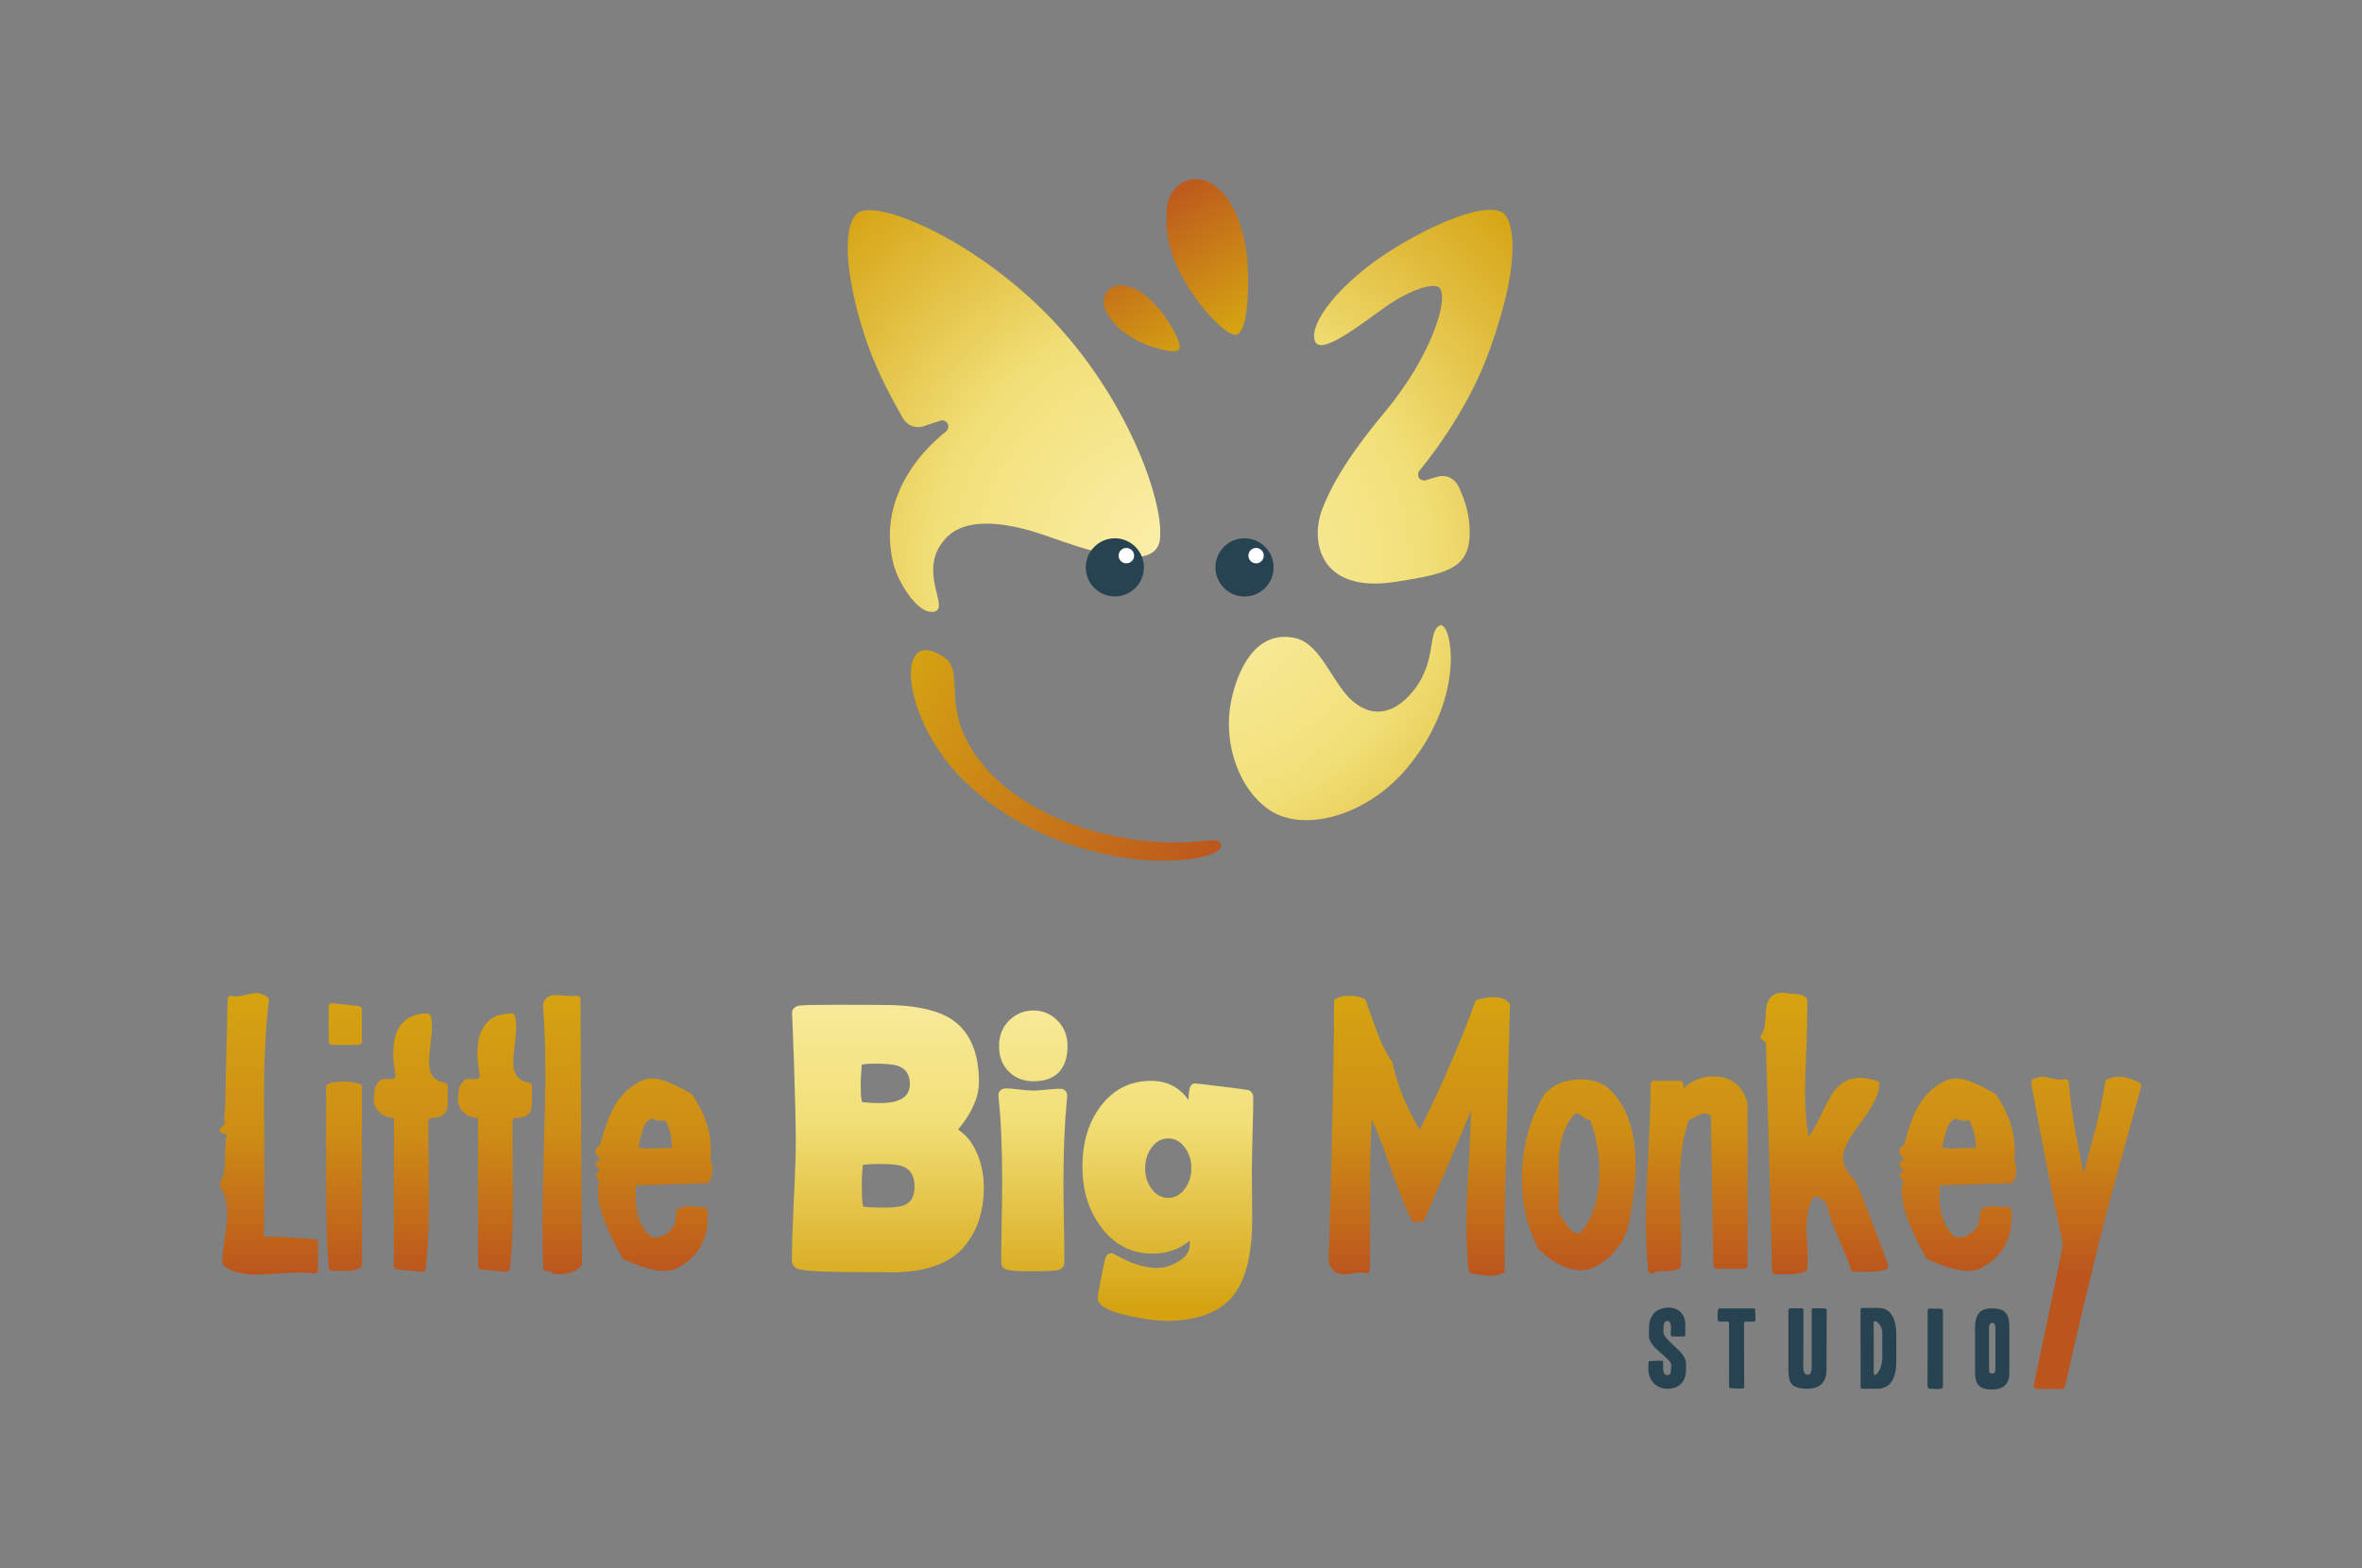 <?xml version="1.0" encoding="UTF-8" standalone="no"?>
<!DOCTYPE svg PUBLIC "-//W3C//DTD SVG 1.1//EN" "http://www.w3.org/Graphics/SVG/1.1/DTD/svg11.dtd">
<svg width="100%" height="100%" viewBox="0 0 2878 1911" version="1.1" xmlns="http://www.w3.org/2000/svg" xmlns:xlink="http://www.w3.org/1999/xlink" xml:space="preserve" xmlns:serif="http://www.serif.com/" style="fill-rule:evenodd;clip-rule:evenodd;stroke-linejoin:round;stroke-miterlimit:2;">
    <rect x="0" y="0" width="2878" height="1911" fill="#808080" stroke="none"/>
    <g transform="matrix(1,0,0,1,-3688,0)">
        <g id="LBM---Logo" serif:id="LBM - Logo" transform="matrix(0.92,0,0,0.728,3688.57,0)">
            <g id="Logo" transform="matrix(1.086,0,0,1.374,-135.019,-246.28)">
                <g transform="matrix(1.044,0,0,1.044,-958.351,-716.008)">
                    <g transform="matrix(0.689,0,0,0.689,1822.08,867.605)">
                        <path d="M1718.27,2305.97C1718.27,2315.76 1715.49,2323.5 1709.92,2329.17C1704.36,2334.85 1696.5,2337.69 1686.36,2337.69C1677.58,2337.69 1670.1,2334.63 1663.91,2328.51C1657.36,2321.94 1654.2,2313.42 1654.45,2302.96C1654.45,2301.18 1654.52,2298.29 1654.64,2294.28C1654.76,2291.94 1655.44,2290.77 1656.68,2290.77C1657.92,2290.77 1661.38,2290.66 1667.07,2290.44C1672.88,2290.22 1676.4,2290.11 1677.64,2290.11C1678.88,2290.11 1679.5,2291.55 1679.5,2294.45L1679.5,2302.63C1679.5,2310.64 1681.91,2314.65 1686.73,2314.65C1690.57,2314.65 1692.61,2311.92 1692.85,2306.47L1693.23,2297.12C1693.35,2294.34 1690.13,2290.05 1683.58,2284.26C1672.57,2274.47 1666.51,2268.96 1665.4,2267.73C1658.84,2260.83 1655.57,2254.54 1655.57,2248.87L1655.57,2234.67C1655.57,2224.55 1658.23,2216.47 1663.54,2210.46C1669.23,2203.9 1677.52,2200.5 1688.4,2200.28C1697.31,2200.17 1704.42,2202.95 1709.74,2208.63C1714.68,2213.97 1717.16,2221.04 1717.16,2229.83L1717.16,2246.36C1717.16,2248.03 1716.48,2248.92 1715.12,2249.03C1711.53,2249.37 1704.79,2249.37 1694.89,2249.03C1693.29,2249.03 1692.48,2248.2 1692.48,2246.53C1692.36,2243.97 1692.48,2239.52 1692.85,2233.17C1692.98,2230.83 1692.48,2228.55 1691.37,2226.33C1690.38,2223.99 1689.02,2222.82 1687.29,2222.82C1682.47,2222.82 1680.05,2226.49 1680.05,2233.84L1680.05,2242.52C1680.05,2245.97 1683.33,2250.87 1689.89,2257.21C1696.07,2263.11 1702.25,2269.01 1708.44,2274.91C1714.99,2282.26 1718.27,2288.77 1718.27,2294.45L1718.27,2305.97Z" style="fill:rgb(39,66,80);fill-rule:nonzero;"/>
                        <path d="M1835.88,2221.82C1835.88,2223.38 1834.83,2224.16 1832.73,2224.16C1831.87,2224.16 1830.01,2224.1 1827.16,2223.99L1820.49,2223.99C1817.89,2223.99 1816.59,2224.82 1816.59,2226.49L1816.96,2334.18C1816.96,2335.96 1816.28,2336.91 1814.92,2337.02C1810.47,2337.58 1803.42,2337.52 1793.77,2336.85C1792.16,2336.74 1791.36,2335.8 1791.36,2334.02L1791.18,2226.33C1791.18,2224.77 1790.43,2223.99 1788.95,2223.99L1775.22,2223.99C1773.24,2223.88 1772.25,2223.1 1772.25,2221.65C1772.25,2222.88 1772.13,2220.59 1771.88,2214.8C1771.63,2211.02 1771.76,2208.07 1772.25,2205.96C1772.75,2203.06 1773.86,2201.62 1775.59,2201.62C1790.93,2201.5 1810.04,2201.5 1832.92,2201.62C1834.65,2201.62 1835.58,2202.62 1835.7,2204.62C1835.95,2211.52 1836.01,2217.25 1835.88,2221.82Z" style="fill:rgb(39,66,80);fill-rule:nonzero;"/>
                        <path d="M1956.84,2204.62L1956.47,2307.97C1956.47,2314.43 1954.92,2320.1 1951.83,2325C1946.51,2333.46 1937.42,2337.69 1924.56,2337.69C1910.09,2337.69 1900.69,2334.57 1896.36,2328.34C1893.39,2324.33 1891.91,2316.6 1891.91,2305.13L1891.91,2204.62C1891.91,2203.73 1892.1,2203.01 1892.47,2202.45C1892.96,2201.78 1893.58,2201.45 1894.32,2201.45L1914.17,2201.45C1916.27,2201.45 1917.32,2202.28 1917.32,2203.95L1917.32,2255.88C1917.2,2286.71 1917.14,2301.74 1917.14,2300.96C1917.14,2309.64 1919.67,2313.98 1924.75,2313.98C1929.2,2313.98 1931.42,2309.64 1931.42,2300.96L1931.42,2204.79C1931.3,2202.56 1932.1,2201.45 1933.84,2201.45C1946.08,2201.45 1952.94,2201.5 1954.43,2201.62C1956.04,2201.73 1956.84,2202.73 1956.84,2204.62Z" style="fill:rgb(39,66,80);fill-rule:nonzero;"/>
                        <path d="M2074.82,2290.77C2074.82,2322.05 2063.82,2337.69 2041.8,2337.69L2016.94,2337.69C2015.21,2337.69 2014.35,2336.74 2014.35,2334.85L2014.16,2203.62C2014.16,2201.95 2014.9,2201.06 2016.39,2200.95C2020.47,2200.72 2029.75,2200.67 2044.22,2200.78C2055.22,2200.67 2063.39,2205.51 2068.7,2215.31C2072.78,2222.99 2074.82,2233 2074.82,2245.36L2074.82,2290.77ZM2051.08,2284.43L2051.08,2242.69C2051.08,2238.01 2049.66,2233.62 2046.81,2229.5C2044.09,2225.27 2041.12,2223.15 2037.91,2223.15C2036.92,2223.15 2036.42,2223.93 2036.42,2225.49C2036.42,2225.94 2036.49,2237.12 2036.61,2259.05L2036.61,2311.81C2036.61,2313.48 2037.04,2314.32 2037.91,2314.32C2040.88,2314.43 2043.78,2311.42 2046.63,2305.3C2049.6,2299.07 2051.08,2292.11 2051.08,2284.43Z" style="fill:rgb(39,66,80);fill-rule:nonzero;"/>
                        <path d="M2153.85,2333.01C2153.85,2335.69 2152.86,2337.24 2150.89,2337.69C2147.92,2338.47 2141.42,2338.47 2131.41,2337.69C2128.93,2337.47 2127.7,2335.69 2127.7,2332.35C2127.94,2294.72 2128.01,2252.87 2127.88,2206.79C2127.88,2205.68 2128.01,2204.68 2128.25,2203.79C2128.62,2202.45 2129.3,2201.78 2130.29,2201.78C2135.61,2201.78 2142.35,2201.89 2150.51,2202.12C2152.62,2202.34 2153.73,2203.9 2153.85,2206.79L2153.85,2333.01Z" style="fill:rgb(39,66,80);fill-rule:nonzero;"/>
                        <path d="M2266.46,2310.97C2266.46,2329.68 2256.57,2339.03 2236.78,2339.03C2226.51,2339.03 2219.15,2336.69 2214.7,2332.01C2210.5,2327.67 2208.39,2320.66 2208.39,2310.97L2208.39,2233.67C2208.39,2221.54 2211.12,2212.91 2216.56,2207.79C2221.01,2203.56 2227.75,2201.45 2236.78,2201.45C2246.42,2201.45 2253.47,2203.28 2257.93,2206.96C2263.62,2211.63 2266.46,2219.87 2266.46,2231.67L2266.46,2310.97ZM2242.9,2303.46L2242.9,2235.84C2242.9,2229.28 2241.17,2225.99 2237.7,2225.99C2233.87,2225.99 2231.95,2229.33 2231.95,2236.01L2231.95,2303.63C2231.95,2307.3 2232.39,2309.64 2233.25,2310.64C2234.12,2311.53 2235.6,2311.98 2237.7,2311.98C2241.17,2311.98 2242.9,2309.14 2242.9,2303.46Z" style="fill:rgb(39,66,80);fill-rule:nonzero;"/>
                    </g>
                    <g>
                        <path d="M1293.74,2237.7C1297.6,2231.36 1299.38,2222.06 1299.38,2209.86C1299.38,2197.42 1300.12,2188.04 1301.5,2181.71L1296.03,2180.11C1294.47,2179.65 1293.34,2178.29 1293.18,2176.67C1293.02,2175.05 1293.86,2173.49 1295.31,2172.74C1297.98,2171.34 1299.32,2169.43 1298.99,2166.81C1298.08,2160.9 1298.38,2156.62 1299.4,2153.96L1302.38,2023.53C1302.41,2022.28 1303.02,2021.12 1304.03,2020.39C1305.04,2019.65 1306.33,2019.43 1307.52,2019.79C1308.92,2020.21 1310.61,2020.4 1312.59,2020.4C1314.95,2020.4 1318.49,2019.77 1323.21,2018.59C1328.8,2017.19 1332.84,2016.54 1335.33,2016.54C1340.8,2016.54 1345.48,2018.31 1349.36,2021.81C1350.33,2022.68 1350.81,2023.97 1350.65,2025.27C1346.81,2056.02 1344.89,2094.71 1344.89,2141.35C1344.89,2148.91 1344.96,2156.68 1345.11,2164.63C1345.11,2164.64 1345.11,2164.66 1345.11,2164.68C1345.25,2189.78 1345.32,2211.72 1345.32,2230.51C1345.32,2264.14 1345.15,2287.51 1344.8,2300.63L1345.4,2300.63C1359.34,2300.63 1378.96,2301.6 1404.25,2303.54C1406.33,2303.7 1407.94,2305.43 1407.94,2307.52L1407.94,2339.75C1407.94,2340.91 1407.43,2342.02 1406.55,2342.78C1405.66,2343.54 1404.49,2343.87 1403.34,2343.7C1398.51,2342.95 1393,2342.59 1386.79,2342.59C1381.56,2342.59 1373.3,2342.97 1361.99,2343.73C1350.42,2344.64 1341.96,2345.09 1336.61,2345.09C1318.67,2345.09 1305.7,2341.4 1297.57,2334.49C1296.68,2333.74 1296.16,2332.62 1296.16,2331.45C1296.16,2325.02 1297.1,2315.18 1298.99,2301.94C1298.99,2301.92 1299,2301.91 1299,2301.89C1300.96,2289.17 1301.95,2279.66 1301.95,2273.36C1301.95,2261.3 1299.25,2250.79 1293.75,2241.87C1292.97,2240.59 1292.96,2238.98 1293.74,2237.7Z" style="fill:url(#_Linear1);"/>
                        <path d="M1417.43,2234.76L1417.43,2126.1C1417.43,2124.42 1418.48,2122.91 1420.07,2122.34C1424.73,2120.66 1430.17,2119.8 1436.37,2119.79C1442.4,2119.66 1449.02,2120.46 1456.25,2122.22C1458.04,2122.66 1459.3,2124.26 1459.3,2126.1L1459.3,2333.57C1459.3,2334.9 1458.64,2336.14 1457.54,2336.88C1454.83,2338.71 1451.05,2340.01 1446.14,2340.62C1446.1,2340.63 1446.06,2340.63 1446.01,2340.64C1444.48,2340.78 1442.65,2340.85 1440.51,2340.85C1438.59,2340.85 1436.38,2340.78 1433.88,2340.65C1427.86,2340.4 1424.7,2340.27 1424.42,2340.27C1422.35,2340.27 1420.62,2338.68 1420.44,2336.61C1418.44,2312.86 1417.43,2278.91 1417.43,2234.76ZM1420.43,2073.03L1420.43,2032.3C1420.43,2031.17 1420.91,2030.09 1421.75,2029.33C1422.59,2028.58 1423.72,2028.21 1424.84,2028.33L1455.72,2031.61C1457.75,2031.83 1459.3,2033.54 1459.3,2035.58L1459.3,2073.03C1459.3,2075.23 1457.51,2077.02 1455.3,2077.02L1424.42,2077.02C1422.22,2077.02 1420.43,2075.23 1420.43,2073.03Z" style="fill:url(#_Linear2);"/>
                        <path d="M1496.66,2162.13C1490.32,2162.04 1485.12,2160.22 1481,2156.81C1475.76,2152.7 1473.07,2147.05 1473.07,2139.8C1473.07,2137.59 1473.35,2135.18 1473.93,2132.58C1474.05,2125.72 1476.83,2120.73 1482.04,2117.5C1482.67,2117.1 1483.4,2116.9 1484.14,2116.9C1490.28,2116.9 1494.08,2116.82 1495.55,2116.59C1496.56,2116.32 1497.37,2115.94 1497.89,2115.28C1498.37,2114.67 1498.56,2113.86 1498.59,2112.89C1496.87,2102.53 1495.95,2093.9 1495.8,2087C1495.8,2086.98 1495.8,2086.95 1495.8,2086.92C1495.8,2071.53 1499.25,2060.05 1505.75,2052.36C1512.45,2044.42 1522.42,2040.28 1535.82,2040.28C1537.66,2040.28 1539.26,2041.53 1539.7,2043.31C1540.62,2047.07 1541.1,2051.31 1541.1,2056.04C1541.1,2060.39 1540.53,2067.37 1539.36,2076.98L1539.36,2076.99C1538.24,2086.03 1537.67,2092.62 1537.67,2096.76C1537.67,2103.89 1539.13,2109.55 1542.31,2113.67C1545.39,2117.68 1550.08,2120.11 1556.24,2121.2C1558.15,2121.54 1559.54,2123.2 1559.54,2125.14L1559.54,2147.72C1559.54,2147.82 1559.54,2147.93 1559.53,2148.04C1559.14,2152.79 1557.32,2156.28 1554.34,2158.66C1551.57,2160.86 1547.64,2162.13 1542.47,2162.13C1541.66,2162.13 1540.86,2162.1 1540.06,2162.05C1540.06,2162.05 1536.82,2164.16 1536.82,2164.16C1536.85,2171.3 1536.99,2189.93 1537.24,2220.05C1537.38,2232.68 1537.45,2244.14 1537.45,2254.44C1537.45,2264.76 1537.38,2273.86 1537.24,2281.73C1537.24,2281.74 1537.24,2281.75 1537.24,2281.76C1536.66,2304.03 1535.51,2322.86 1533.79,2338.26C1533.54,2340.43 1531.62,2342 1529.45,2341.8L1500.28,2339.09C1498.23,2338.9 1496.66,2337.18 1496.66,2335.12L1496.66,2162.13Z" style="fill:url(#_Linear3);"/>
                        <path d="M1594.98,2162.13C1588.64,2162.04 1583.43,2160.22 1579.31,2156.81C1574.07,2152.7 1571.39,2147.05 1571.39,2139.8C1571.39,2137.59 1571.67,2135.18 1572.25,2132.58C1572.37,2125.72 1575.15,2120.73 1580.35,2117.5C1580.99,2117.1 1581.72,2116.9 1582.46,2116.9C1588.6,2116.9 1592.4,2116.82 1593.86,2116.59C1594.88,2116.32 1595.69,2115.94 1596.21,2115.28C1596.69,2114.67 1596.87,2113.86 1596.9,2112.89C1595.19,2102.53 1594.27,2093.9 1594.12,2087C1594.12,2086.98 1594.12,2086.95 1594.12,2086.92C1594.12,2071.53 1597.57,2060.05 1604.07,2052.36C1610.77,2044.42 1620.74,2040.28 1634.14,2040.28C1635.98,2040.28 1637.58,2041.53 1638.02,2043.31C1638.94,2047.07 1639.42,2051.31 1639.42,2056.04C1639.42,2060.39 1638.85,2067.37 1637.67,2076.98L1637.67,2076.99C1636.56,2086.03 1635.99,2092.62 1635.99,2096.76C1635.99,2103.89 1637.45,2109.55 1640.63,2113.67C1643.71,2117.68 1648.39,2120.11 1654.56,2121.2C1656.47,2121.54 1657.86,2123.2 1657.86,2125.14L1657.86,2147.72C1657.86,2147.82 1657.86,2147.93 1657.85,2148.04C1657.46,2152.79 1655.64,2156.28 1652.66,2158.66C1649.89,2160.86 1645.96,2162.13 1640.79,2162.13C1639.98,2162.13 1639.18,2162.1 1638.38,2162.05C1638.38,2162.05 1635.14,2164.16 1635.14,2164.16C1635.16,2171.3 1635.31,2189.93 1635.56,2220.05C1635.7,2232.68 1635.77,2244.14 1635.77,2254.44C1635.77,2264.76 1635.7,2273.86 1635.56,2281.73C1635.56,2281.74 1635.56,2281.75 1635.56,2281.76C1634.98,2304.03 1633.83,2322.86 1632.1,2338.26C1631.86,2340.43 1629.93,2342 1627.77,2341.8L1598.6,2339.09C1596.55,2338.9 1594.98,2337.18 1594.98,2335.12L1594.98,2162.13Z" style="fill:url(#_Linear4);"/>
                        <path d="M1680.34,2341.78C1680.13,2341.7 1679.58,2341.47 1679.16,2341.38C1678.04,2341.14 1676.65,2341.04 1674.99,2341.04C1672.84,2341.04 1671.08,2339.34 1671,2337.2C1670.42,2321.58 1670.14,2304.8 1670.14,2286.87C1670.14,2267.28 1670.71,2237.78 1671.85,2198.36C1673,2159.04 1673.57,2129.55 1673.57,2109.89C1673.57,2082.07 1672.71,2056.57 1671.01,2033.37C1671,2033.27 1670.99,2033.17 1670.99,2033.07L1670.99,2031.72C1670.99,2028.24 1672.03,2025.49 1673.88,2023.39C1676.36,2020.6 1680.59,2018.85 1686.78,2018.85C1688.86,2018.85 1692.12,2019.05 1696.58,2019.45C1700.69,2019.82 1703.58,2020.01 1705.22,2020.01C1706.98,2020.01 1708.56,2019.9 1709.94,2019.68C1711.09,2019.49 1712.27,2019.81 1713.16,2020.57C1714.05,2021.32 1714.57,2022.43 1714.58,2023.6L1716.29,2332.01C1716.3,2333.01 1715.92,2333.98 1715.25,2334.72C1709.26,2341.28 1700.74,2344.71 1689.57,2344.71C1686.68,2344.71 1684.25,2344.26 1682.27,2343.45C1681.46,2343.11 1680.78,2342.53 1680.34,2341.78Z" style="fill:url(#_Linear5);"/>
                        <path d="M1827.14,2275.45C1826.34,2274.68 1825.9,2273.61 1825.93,2272.49C1825.96,2271.22 1826.59,2270.05 1827.62,2269.32C1831.6,2266.52 1836.01,2265.12 1840.86,2265.12C1842.05,2265.12 1845.1,2265.37 1850.02,2265.91C1853.29,2266.14 1856.11,2266.15 1858.47,2265.91C1860.65,2265.69 1862.6,2267.27 1862.84,2269.44C1863.14,2272.16 1863.29,2274.95 1863.29,2277.8C1863.29,2306.37 1850.24,2326.81 1824.11,2339.12C1823.86,2339.24 1823.6,2339.33 1823.33,2339.39C1819.75,2340.23 1815.94,2340.66 1811.9,2340.66C1800.65,2340.66 1785.14,2336.3 1765.44,2327.37C1764.67,2327.02 1764.04,2326.44 1763.62,2325.72C1744.42,2292.21 1735,2266.16 1735,2247.69C1735,2242.87 1735.46,2238.24 1736.38,2233.79L1734.37,2232.59C1732.92,2231.72 1732.18,2230.04 1732.5,2228.39C1732.83,2226.74 1734.15,2225.47 1735.81,2225.22C1735.81,2225.22 1737.32,2224.98 1737.32,2224.98L1733.04,2218.16C1732.27,2216.93 1732.22,2215.38 1732.93,2214.11C1733.63,2212.83 1734.97,2212.05 1736.42,2212.05C1737.23,2212.05 1737.97,2212.01 1738.62,2211.92C1738.05,2211.18 1737.34,2210.38 1736.52,2209.51C1736.47,2209.46 1736.42,2209.41 1736.38,2209.35C1734.44,2207.07 1733.24,2205.25 1732.66,2203.96L1732.14,2202.45L1732,2201.18L1732.13,2199.89L1732.51,2198.7L1733.7,2196.75C1734.51,2195.77 1735.77,2194.71 1737.52,2193.67C1742.74,2174.85 1747.64,2161.05 1752.17,2152.26C1752.18,2152.24 1752.19,2152.22 1752.2,2152.21C1760.8,2136.04 1772.61,2124.67 1787.55,2118.01C1787.69,2117.95 1787.83,2117.9 1787.98,2117.85C1791.66,2116.7 1795.42,2116.12 1799.25,2116.12C1808.37,2116.12 1823.33,2121.94 1843.95,2134.04C1844.46,2134.34 1844.89,2134.75 1845.23,2135.24C1859.74,2156.57 1866.93,2177.86 1866.93,2199.05C1866.93,2203.39 1866.7,2207.73 1866.25,2212.07C1867.74,2214.25 1868.65,2217.34 1868.65,2221.44L1868.65,2223.18C1868.65,2223.27 1868.65,2223.36 1868.64,2223.45C1868.32,2228.21 1867.34,2232.39 1865.73,2235.99C1865.11,2237.39 1863.74,2238.32 1862.21,2238.36L1779.59,2240.95C1779.21,2246.45 1779.01,2250.82 1779.01,2254.06C1779.01,2275.78 1785.29,2291.69 1798.27,2301.6C1799.24,2301.73 1800.29,2301.79 1801.4,2301.79C1810.45,2301.79 1818.1,2296.65 1824.65,2286.82C1824.76,2282.24 1825.49,2278.76 1826.66,2276.35C1826.81,2276.03 1826.97,2275.74 1827.14,2275.45ZM1782.02,2196.6C1784.86,2197.44 1788.4,2197.87 1792.66,2197.96C1795.2,2197.95 1799.12,2197.83 1804.42,2197.57C1809.94,2197.31 1814.08,2197.18 1816.84,2197.18C1818.5,2197.18 1820.08,2197.22 1821.57,2197.28C1821.23,2186.05 1819.51,2177.12 1816.26,2170.51C1816.15,2170.3 1816.07,2170.08 1816,2169.85C1815.58,2168.36 1815.08,2167.16 1814.44,2166.27C1813.98,2165.63 1813.46,2165.22 1812.76,2165.22C1812.28,2165.22 1811.55,2165.16 1810.94,2165.2C1810.06,2165.28 1808.69,2165.6 1808.05,2165.6C1804.55,2165.6 1801.36,2164.66 1798.49,2162.75C1793,2164.76 1789.36,2169.04 1787.43,2175.46C1785.37,2182.79 1783.56,2189.83 1782.02,2196.6Z" style="fill:url(#_Linear6);"/>
                    </g>
                    <g transform="matrix(1,0,0,1,-9.08,1.13687e-12)">
                        <path d="M2194.79,2243.25C2194.79,2270.57 2187.46,2293.19 2172.95,2311.16C2156.41,2331.79 2127.51,2342.46 2085.99,2342.46C2082.94,2342.46 2078.55,2342.39 2072.82,2342.24L2059.92,2342.24C2014.56,2342.24 1987.57,2341.08 1978.94,2338.91C1976.19,2338.24 1974.19,2336.94 1972.81,2335.21C1971.42,2333.46 1970.62,2331.21 1970.62,2328.38C1970.62,2313.05 1971.35,2289.82 1972.82,2258.72C1972.82,2258.71 1972.82,2258.71 1972.82,2258.7C1974.39,2227.77 1975.18,2204.61 1975.18,2189.21C1975.18,2172.65 1974.45,2141.53 1973,2095.84L1973,2095.84C1972.63,2084.13 1971.96,2066.57 1970.99,2043.16L1970.81,2040.2C1970.81,2040.18 1970.81,2040.16 1970.81,2040.14C1970.71,2037.99 1971.32,2036.19 1972.49,2034.72C1973.87,2032.99 1976.25,2031.61 1979.87,2031.08C1979.87,2031.07 1979.88,2031.07 1979.89,2031.07C1983.95,2030.49 1998.23,2030.17 2022.74,2030.17C2061.6,2030.17 2084.32,2030.32 2090.9,2030.61C2121.78,2031.94 2144.53,2038.02 2159.21,2048.5C2159.22,2048.51 2159.22,2048.51 2159.23,2048.51C2178.98,2062.76 2189.14,2086.7 2189.14,2120.59C2189.14,2129.55 2186.85,2139.05 2182.21,2149.07C2182.2,2149.08 2182.2,2149.09 2182.2,2149.09C2178.93,2156.05 2174.65,2163.01 2169.37,2169.97C2169.37,2169.97 2169.36,2169.98 2169.36,2169.98C2167.41,2172.51 2165.87,2174.41 2164.73,2175.76C2165.2,2176.2 2165.77,2176.67 2166.43,2177.11C2175.52,2183.24 2182.75,2192.89 2187.95,2206.2C2192.51,2217.8 2194.79,2230.16 2194.79,2243.25ZM2053.71,2265.43C2054.56,2265.64 2056.22,2266.02 2057.81,2266.2C2062.12,2266.68 2068.48,2266.92 2076.87,2266.92C2089.19,2266.92 2097.88,2265.92 2102.93,2263.63C2110.43,2260.11 2113.89,2252.93 2113.89,2242.39C2113.89,2231.36 2110.25,2223.74 2102.43,2219.8C2096.96,2217.13 2088.06,2215.93 2075.78,2215.93C2067.49,2215.93 2061.24,2216.13 2057.04,2216.54C2055.69,2216.67 2054.31,2216.93 2053.45,2217.11C2053.15,2219.8 2052.25,2228.88 2052.25,2240.25C2052.25,2250.15 2052.52,2257.41 2053.07,2262.03C2053.23,2263.31 2053.53,2264.66 2053.71,2265.43ZM2052.73,2143.74C2054.69,2143.97 2062.97,2144.9 2073.23,2144.9C2096.3,2144.9 2108.43,2138.05 2108.43,2122.52C2108.43,2112.15 2104.14,2105.19 2095.32,2101.8C2089.76,2099.77 2080.63,2098.85 2067.94,2098.85C2061.92,2098.85 2057.35,2099.08 2054.21,2099.59C2053.51,2099.7 2052.78,2099.89 2052.22,2100.05C2052.15,2102.75 2051.91,2106.41 2051.51,2111.03C2051.15,2116.32 2050.97,2120.3 2050.97,2122.95C2050.97,2131.2 2051.31,2137.27 2052.02,2141.17C2052.2,2142.13 2052.54,2143.18 2052.73,2143.74Z" style="fill:url(#_Linear7);"/>
                        <path d="M2292.58,2078.13C2292.58,2091.82 2289.09,2102.03 2282.54,2108.88C2275.93,2115.78 2266.08,2119.43 2252.86,2119.43C2241.54,2119.43 2232.2,2115.89 2224.79,2108.91C2216.72,2101.33 2212.59,2091.09 2212.59,2078.13C2212.59,2065.79 2216.8,2055.69 2225.14,2047.78C2232.83,2040.48 2242.07,2036.82 2252.86,2036.82C2263.41,2036.82 2272.54,2040.55 2280.24,2048.02C2288.44,2055.93 2292.58,2065.95 2292.58,2078.13ZM2287.84,2237.46C2287.84,2247.88 2288.02,2263.44 2288.39,2284.14C2288.75,2304.76 2288.93,2320.22 2288.93,2330.53C2288.93,2333.13 2288.16,2335.16 2286.84,2336.71C2285.56,2338.21 2283.71,2339.32 2281.16,2339.81C2276.89,2340.68 2267.33,2341.17 2252.49,2341.17C2237.49,2341.17 2227.86,2340.68 2223.61,2339.8C2223.6,2339.8 2223.6,2339.8 2223.59,2339.79C2219.25,2338.87 2216.88,2336.89 2215.89,2334.81C2215.87,2334.76 2215.85,2334.71 2215.83,2334.66C2215.53,2333.95 2215.14,2331.3 2215.14,2326.67C2215.14,2316.79 2215.33,2301.97 2215.69,2282.21C2216.06,2262.37 2216.24,2247.45 2216.24,2237.46C2216.24,2197.04 2214.91,2164.88 2212.25,2140.97C2212.25,2140.97 2212.25,2140.96 2212.25,2140.95C2211.99,2138.45 2211.86,2136.81 2211.86,2136.03C2211.86,2133.23 2212.86,2131.2 2214.46,2129.8C2215.88,2128.57 2217.94,2127.75 2220.78,2127.75C2224.29,2127.75 2229.61,2128.18 2236.76,2129.06C2243.59,2129.89 2248.71,2130.32 2252.13,2130.32C2255.57,2130.32 2260.72,2129.97 2267.59,2129.27C2274.81,2128.53 2280.23,2128.18 2283.85,2128.18C2286.58,2128.18 2288.56,2129.05 2289.92,2130.39C2291.31,2131.75 2292.21,2133.73 2292.21,2136.46C2292.21,2137.09 2292.1,2138.59 2291.83,2140.95C2289.17,2168.71 2287.84,2200.88 2287.84,2237.46Z" style="fill:url(#_Linear8);"/>
                        <path d="M2433.98,2141.4C2434.07,2133.51 2434.81,2128.35 2435.92,2125.87C2436.25,2125.14 2436.61,2124.55 2436.99,2124.08L2438.18,2122.95L2439.59,2122.22L2441.24,2121.96C2443.21,2121.96 2453.89,2123.16 2473.26,2125.63C2492.97,2128 2503.19,2129.44 2503.94,2129.74C2503.97,2129.75 2503.99,2129.76 2504.01,2129.77C2507.51,2131.22 2509.58,2134.19 2509.58,2139.03C2509.58,2148.92 2509.27,2163.68 2508.66,2183.32C2508.18,2202.85 2507.93,2217.54 2507.93,2227.38C2507.93,2233.23 2508,2242.01 2508.12,2253.72C2508.24,2265.46 2508.3,2274.26 2508.3,2280.14C2508.3,2322.09 2500.53,2352.12 2485.52,2370.38C2485.51,2370.38 2485.51,2370.39 2485.51,2370.39C2469.8,2389.32 2443.81,2399.07 2407.34,2399.07C2396.92,2399.07 2382.72,2397.13 2364.74,2393.19C2350.6,2390.13 2340.74,2386.66 2335.08,2382.95C2330.01,2379.63 2327.88,2375.84 2327.88,2372.13C2327.88,2369.36 2330.48,2355.08 2335.8,2329.29C2335.8,2329.28 2335.8,2329.28 2335.8,2329.27C2336.51,2325.96 2337.61,2323.72 2338.79,2322.39L2339.75,2321.49L2340.92,2320.75L2342.29,2320.27L2343.72,2320.1C2344.03,2320.1 2344.34,2320.14 2344.64,2320.21C2345.57,2320.43 2346.61,2320.84 2347.73,2321.5C2365.73,2331.95 2382.36,2337.26 2397.68,2337.26C2405.74,2337.26 2413.74,2334.85 2421.7,2330.1C2421.7,2330.1 2421.71,2330.09 2421.72,2330.09C2430.69,2324.81 2435.42,2318.35 2435.42,2310.37C2435.42,2310.37 2435.42,2305.42 2435.42,2305.42C2423.43,2315.51 2408.84,2320.58 2391.66,2320.58C2367.54,2320.58 2347.69,2310.44 2332.16,2290.06C2317.44,2270.82 2310.02,2247.15 2310.02,2219.02C2310.02,2190.74 2317.14,2167.29 2331.24,2148.63L2331.24,2148.62C2346.27,2128.83 2365.93,2118.95 2390.2,2118.95C2408.97,2118.95 2423.56,2126.44 2433.98,2141.4ZM2437.25,2220.73C2437.25,2211.26 2434.58,2203.06 2429.17,2196.18C2429.15,2196.16 2429.14,2196.14 2429.12,2196.12C2424.12,2189.5 2417.86,2186.13 2410.25,2186.13C2402.63,2186.13 2396.31,2189.59 2391.2,2196.34C2385.88,2203.37 2383.26,2211.65 2383.26,2221.16C2383.26,2230.63 2385.92,2238.82 2391.33,2245.71C2396.56,2252.22 2402.84,2255.55 2410.25,2255.55C2417.86,2255.55 2424.12,2252.18 2429.12,2245.56C2429.13,2245.55 2429.14,2245.54 2429.15,2245.53C2434.57,2238.5 2437.25,2230.23 2437.25,2220.73Z" style="fill:url(#_Linear9);"/>
                    </g>
                    <g>
                        <path d="M2754.95,2153.62C2735.86,2199.18 2717.62,2241.75 2700.25,2281.33C2699.62,2282.78 2698.18,2283.72 2696.6,2283.72L2689.3,2283.72C2687.83,2283.72 2686.48,2282.91 2685.78,2281.61C2678.43,2267.85 2669.4,2245.41 2658.73,2214.26C2651.38,2193.4 2644.73,2176.52 2638.79,2163.61C2637.86,2181.16 2637.23,2200.9 2636.9,2222.82L2636.9,2309.84C2636.9,2320.95 2636.76,2330.96 2636.47,2339.88C2636.43,2341.21 2635.72,2342.43 2634.59,2343.14C2633.46,2343.84 2632.05,2343.94 2630.84,2343.39C2629.56,2342.82 2627.96,2342.59 2626.04,2342.59C2624.17,2342.59 2621.16,2342.9 2617.03,2343.5C2612.31,2344.32 2608.88,2344.71 2606.74,2344.71C2601.74,2344.71 2597.78,2343.37 2594.78,2340.91C2591.78,2338.46 2589.68,2334.84 2588.68,2329.93C2588.62,2329.63 2588.59,2329.33 2588.6,2329.02C2592.74,2187.8 2594.82,2087.03 2594.82,2026.71C2594.82,2025.28 2595.58,2023.96 2596.82,2023.25C2600.91,2020.89 2606.2,2019.62 2612.75,2019.62C2619.25,2019.62 2624.95,2020.8 2629.87,2023.08C2630.83,2023.53 2631.57,2024.34 2631.94,2025.33C2636.37,2037.43 2640.73,2049.6 2645.03,2061.83C2650.17,2075.71 2655.99,2087.24 2662.53,2096.37C2662.86,2096.83 2663.08,2097.35 2663.2,2097.9C2668.3,2122.99 2678.9,2149.12 2694.96,2176.29C2721.83,2121.86 2743.43,2071.99 2759.75,2026.7C2760.19,2025.46 2761.23,2024.52 2762.51,2024.19C2769.87,2022.3 2776.02,2021.31 2780.98,2021.17C2781.01,2021.17 2781.05,2021.17 2781.09,2021.17C2789.34,2021.17 2795.36,2023.63 2799.31,2028.12C2799.97,2028.87 2800.33,2029.84 2800.3,2030.85C2800.02,2043.97 2798.73,2094.16 2796.44,2181.4C2796.44,2181.41 2796.44,2181.41 2796.44,2181.42C2794.87,2232.58 2794.09,2275.9 2794.09,2311.38C2794.09,2321.52 2794.16,2330.96 2794.3,2339.68C2794.33,2341.26 2793.42,2342.7 2792,2343.37C2787.65,2345.4 2782.98,2346.49 2777.99,2346.64C2777.95,2346.64 2777.91,2346.64 2777.87,2346.64C2775.44,2346.64 2771.87,2346.25 2767.18,2345.43C2761.58,2344.66 2757.63,2344.08 2755.33,2343.69C2753.56,2343.39 2752.21,2341.94 2752.03,2340.15C2750.3,2323.17 2749.43,2305.15 2749.43,2286.1C2749.43,2269.96 2750.29,2247.75 2752.01,2219.47C2753.63,2189.6 2754.61,2167.64 2754.95,2153.62Z" style="fill:url(#_Linear10);"/>
                        <path d="M2814.3,2233.6C2814.3,2197.88 2822.84,2165.18 2839.92,2135.5C2840.05,2135.27 2840.2,2135.06 2840.37,2134.86C2850.53,2123.22 2864.8,2117.28 2883.26,2117.28C2898.2,2117.28 2909.99,2121.8 2918.7,2130.63C2918.72,2130.64 2918.73,2130.66 2918.74,2130.67C2937.51,2150.22 2947.09,2178.83 2947.09,2216.62C2947.09,2234.57 2944.72,2256.37 2939.94,2282L2939.94,2282.01C2935.27,2306.68 2921.16,2325.07 2897.52,2337.13C2897.36,2337.21 2897.19,2337.28 2897.02,2337.34C2892.15,2339.04 2887.28,2339.88 2882.41,2339.88C2868.2,2339.88 2852.3,2332.3 2834.92,2316.66C2834.59,2316.36 2834.3,2316.01 2834.09,2315.62C2820.91,2291.64 2814.3,2264.3 2814.3,2233.6ZM2857.45,2273.47C2857.45,2273.47 2868.1,2289.02 2868.11,2289.05C2871.8,2294.2 2876.06,2296.97 2881.12,2296.97C2881.35,2296.97 2881.57,2296.96 2881.79,2296.95C2897.23,2280.03 2904.79,2256.11 2904.79,2225.3C2904.79,2204.05 2901.26,2183.97 2894.18,2165.04C2891.55,2164.55 2888.59,2163.18 2885.36,2160.74C2885.34,2160.72 2885.31,2160.71 2885.29,2160.69C2882.67,2158.61 2880.66,2157.3 2878.98,2157.3C2877.98,2157.3 2876.96,2157.5 2875.89,2157.87C2864.31,2170.35 2858.26,2188.38 2857.45,2211.86L2857.45,2273.47Z" style="fill:url(#_Linear11);"/>
                        <path d="M3002.95,2128C3012.68,2118.52 3024.29,2113.81 3037.77,2113.81C3048.29,2113.81 3056.84,2116.48 3063.48,2121.64C3070.11,2126.79 3074.89,2134.46 3077.65,2144.75C3077.74,2145.09 3077.79,2145.44 3077.79,2145.78L3077.79,2334.35C3077.79,2336.55 3076,2338.34 3073.79,2338.34L3042.06,2338.34C3039.88,2338.34 3038.1,2336.59 3038.07,2334.41C3038.07,2334.41 3035.09,2159.83 3035.09,2159.83C3032.56,2157.86 3030.02,2156.83 3027.39,2156.92C3027.35,2156.92 3027.3,2156.92 3027.26,2156.92C3026.42,2156.92 3025.12,2157.38 3023.3,2158.1C3019.93,2159.41 3015.31,2161.66 3009.43,2164.82C3002.34,2183.26 2998.8,2208.38 2998.66,2240.17C2998.66,2246.72 2999.09,2262.5 2999.94,2287.5C2999.94,2287.51 2999.94,2287.52 2999.94,2287.52C3000.23,2297.35 3000.37,2306.2 3000.37,2314.08C3000.37,2321.88 3000.23,2328.7 2999.94,2334.54C2999.88,2335.7 2999.33,2336.77 2998.42,2337.48C2995.74,2339.6 2990.1,2341.04 2981.37,2341.04C2974.93,2341.04 2970.37,2341.61 2967.77,2343.17C2966.6,2343.88 2965.14,2343.93 2963.92,2343.32C2962.7,2342.7 2961.88,2341.5 2961.74,2340.14C2960.01,2322.65 2959.15,2303.61 2959.15,2283.01C2959.15,2265.34 2960.08,2238.63 2961.94,2202.9C2963.8,2167.35 2964.72,2140.66 2964.72,2122.82C2964.72,2120.61 2966.51,2118.83 2968.72,2118.83L2998.74,2118.83C3000.94,2118.83 3002.73,2120.61 3002.73,2122.82C3002.73,2124.81 3002.8,2126.53 3002.95,2128Z" style="fill:url(#_Linear12);"/>
                        <path d="M3094.39,2064.46C3095.41,2063.54 3096.11,2061.82 3096.79,2059.46C3098.15,2054.76 3098.96,2047.92 3099.28,2038.95C3099.49,2029.92 3102.08,2023.72 3106.4,2020.11C3109.47,2017.54 3113.48,2016.15 3118.5,2016.15C3121.22,2016.15 3124.31,2016.53 3127.75,2017.31C3133.75,2017.34 3138.23,2017.91 3141.22,2018.9C3144.29,2019.93 3146.13,2021.52 3147.08,2023.22C3147.41,2023.82 3147.58,2024.48 3147.58,2025.16L3147.58,2035.2C3147.58,2046.3 3147.3,2060.3 3146.72,2077.21C3146.72,2077.23 3146.72,2077.24 3146.72,2077.26C3145.58,2102.78 3145.01,2120.47 3145.01,2130.35C3145.01,2150.71 3146.37,2168.61 3149.09,2184.07C3153.07,2179.28 3157.15,2172.36 3161.43,2163.37C3161.43,2163.36 3161.44,2163.36 3161.44,2163.35C3169.46,2146.68 3175.18,2136.06 3178.54,2131.47C3178.56,2131.44 3178.58,2131.41 3178.6,2131.38C3186.88,2120.63 3197.05,2115.35 3209,2115.35L3209.43,2115.35C3215.39,2115.35 3221.98,2116.57 3229.17,2119.04C3230.78,2119.6 3231.86,2121.12 3231.86,2122.82C3231.86,2133.39 3224.72,2148.58 3209.81,2168.09L3209.8,2168.1C3196.41,2185.51 3189.4,2198.75 3189.4,2208.12C3189.4,2217.44 3194.18,2226.32 3203.37,2234.93C3203.76,2235.31 3204.08,2235.76 3204.3,2236.26C3213.33,2257.15 3225.93,2289.64 3242.12,2333.74C3242.85,2335.73 3241.91,2337.94 3239.97,2338.78C3235.44,2340.74 3229.06,2341.81 3220.79,2341.81L3202.35,2341.81C3200.56,2341.81 3198.99,2340.63 3198.51,2338.91C3196.53,2331.92 3191.51,2319.23 3183.47,2300.83C3176.61,2285.33 3172.18,2272.29 3170.15,2261.73C3168.2,2260.04 3165.99,2258.3 3163.54,2256.51C3163.49,2256.47 3163.43,2256.43 3163.38,2256.39C3161.42,2254.8 3159.74,2253.8 3158.17,2253.8C3156.87,2253.8 3155.59,2254.44 3154.23,2255.5C3149.19,2264.89 3146.73,2276.38 3146.73,2289.96C3146.73,2293.9 3146.94,2299.81 3147.36,2307.69C3147.8,2315.63 3148.01,2321.62 3148.01,2325.66C3148.01,2330.28 3147.87,2334.44 3147.57,2338.14C3147.45,2339.61 3146.54,2340.89 3145.18,2341.48C3140.65,2343.45 3134.72,2344.57 3127.37,2344.71C3127.35,2344.71 3127.32,2344.71 3127.29,2344.71L3110.57,2344.71C3108.4,2344.71 3106.63,2342.98 3106.58,2340.81C3105.15,2281.54 3102.74,2192.79 3099.34,2074.55L3094.49,2070.49C3093.61,2069.74 3093.09,2068.66 3093.07,2067.5C3093.05,2066.34 3093.53,2065.23 3094.39,2064.46Z" style="fill:url(#_Linear13);"/>
                        <path d="M3350.21,2275.45C3349.42,2274.68 3348.97,2273.61 3349,2272.49C3349.03,2271.22 3349.66,2270.05 3350.69,2269.32C3354.67,2266.52 3359.08,2265.12 3363.93,2265.12C3365.12,2265.12 3368.17,2265.37 3373.09,2265.91C3376.37,2266.14 3379.18,2266.15 3381.54,2265.91C3383.72,2265.69 3385.67,2267.27 3385.91,2269.44C3386.21,2272.16 3386.36,2274.95 3386.36,2277.8C3386.36,2306.37 3373.31,2326.81 3347.19,2339.12C3346.93,2339.24 3346.67,2339.33 3346.4,2339.39C3342.83,2340.23 3339.02,2340.66 3334.98,2340.66C3323.72,2340.66 3308.21,2336.3 3288.51,2327.37C3287.75,2327.02 3287.11,2326.44 3286.7,2325.72C3267.49,2292.21 3258.08,2266.16 3258.08,2247.69C3258.08,2242.87 3258.54,2238.24 3259.45,2233.79L3257.44,2232.59C3256,2231.72 3255.25,2230.04 3255.58,2228.39C3255.9,2226.74 3257.22,2225.47 3258.89,2225.22C3258.89,2225.22 3260.39,2224.98 3260.39,2224.98L3256.11,2218.16C3255.34,2216.93 3255.3,2215.38 3256,2214.11C3256.7,2212.83 3258.04,2212.05 3259.49,2212.05C3260.31,2212.05 3261.04,2212.01 3261.69,2211.92C3261.12,2211.18 3260.41,2210.38 3259.59,2209.51C3259.54,2209.46 3259.5,2209.41 3259.45,2209.35C3257.52,2207.07 3256.31,2205.25 3255.73,2203.96L3255.22,2202.45L3255.07,2201.18L3255.21,2199.89L3255.58,2198.7L3256.77,2196.75C3257.59,2195.77 3258.84,2194.71 3260.6,2193.67C3265.82,2174.85 3270.72,2161.05 3275.24,2152.26C3275.25,2152.24 3275.26,2152.22 3275.27,2152.21C3283.87,2136.04 3295.68,2124.67 3310.62,2118.01C3310.76,2117.95 3310.91,2117.9 3311.06,2117.85C3314.73,2116.7 3318.49,2116.12 3322.33,2116.12C3331.44,2116.12 3346.4,2121.94 3367.02,2134.04C3367.53,2134.34 3367.97,2134.75 3368.3,2135.24C3382.82,2156.57 3390.01,2177.86 3390.01,2199.05C3390.01,2203.39 3389.78,2207.73 3389.32,2212.07C3390.82,2214.25 3391.72,2217.34 3391.72,2221.44L3391.72,2223.18C3391.72,2223.27 3391.72,2223.36 3391.72,2223.45C3391.39,2228.21 3390.41,2232.39 3388.81,2235.99C3388.18,2237.39 3386.82,2238.32 3385.28,2238.36L3302.67,2240.95C3302.28,2246.45 3302.09,2250.82 3302.09,2254.06C3302.09,2275.78 3308.36,2291.69 3321.35,2301.6C3322.32,2301.73 3323.36,2301.79 3324.47,2301.79C3333.52,2301.79 3341.17,2296.65 3347.73,2286.82C3347.84,2282.24 3348.56,2278.76 3349.74,2276.35C3349.89,2276.03 3350.05,2275.74 3350.21,2275.45ZM3305.09,2196.6C3307.93,2197.44 3311.47,2197.87 3315.74,2197.96C3318.27,2197.95 3322.19,2197.83 3327.5,2197.57C3333.01,2197.31 3337.15,2197.18 3339.91,2197.18C3341.58,2197.18 3343.16,2197.22 3344.65,2197.28C3344.31,2186.05 3342.58,2177.12 3339.33,2170.51C3339.22,2170.3 3339.14,2170.08 3339.07,2169.85C3338.65,2168.36 3338.16,2167.16 3337.51,2166.27C3337.05,2165.63 3336.53,2165.22 3335.84,2165.22C3335.35,2165.22 3334.62,2165.16 3334.02,2165.2C3333.13,2165.28 3331.76,2165.6 3331.12,2165.6C3327.62,2165.6 3324.43,2164.66 3321.56,2162.75C3316.08,2164.76 3312.43,2169.04 3310.51,2175.46C3308.44,2182.79 3306.64,2189.83 3305.09,2196.6Z" style="fill:url(#_Linear14);"/>
                        <path d="M3411.01,2117.51C3414.53,2115.29 3418.31,2114.19 3422.36,2114.19C3424.55,2114.19 3428.23,2114.78 3433.39,2116.05C3437.68,2117.1 3440.87,2117.67 3442.95,2117.67C3444.65,2117.67 3446.41,2117.44 3448.23,2117.01C3449.38,2116.73 3450.58,2116.97 3451.53,2117.67C3452.48,2118.37 3453.07,2119.45 3453.15,2120.62C3454.28,2137.34 3457.05,2157.71 3461.45,2181.71C3464.47,2196.86 3467.44,2211.95 3470.38,2226.97C3474.46,2211.86 3478.54,2196.68 3482.62,2181.43C3489,2157.43 3493.33,2137.07 3495.6,2120.35C3495.77,2119.1 3496.53,2118 3497.64,2117.39C3501.48,2115.29 3505.97,2114.19 3511.14,2114.19L3511.78,2114.19C3518.91,2114.19 3526.92,2116.49 3535.76,2121.23C3537.41,2122.12 3538.22,2124.02 3537.72,2125.82C3525.42,2169.82 3513.27,2213.82 3501.27,2257.81L3501.27,2257.81C3486.98,2310 3456.68,2438.96 3448.82,2475.33C3448.42,2477.17 3446.8,2478.48 3444.92,2478.48L3416.18,2478.48C3414.99,2478.48 3413.85,2477.95 3413.09,2477.02C3412.34,2476.1 3412.03,2474.88 3412.27,2473.71C3415.81,2455.96 3439.74,2345.86 3446.38,2309.16C3436.96,2267.68 3424.57,2205.17 3409.21,2121.61C3408.92,2120 3409.63,2118.38 3411.01,2117.51Z" style="fill:url(#_Linear15);"/>
                    </g>
                </g>
                <g transform="matrix(1,0,0,1,311,-295.667)">
                    <g transform="matrix(306.843,-605.082,-704.812,-357.417,983.333,1131.98)">
                        <path d="M0.675,-0.204C0.636,-0.224 0.569,-0.25 0.554,-0.239C0.539,-0.229 0.568,-0.169 0.587,-0.142C0.612,-0.106 0.645,-0.072 0.699,-0.054C0.737,-0.041 0.779,-0.061 0.774,-0.102C0.769,-0.143 0.717,-0.183 0.675,-0.204Z" style="fill:url(#_Linear16);"/>
                    </g>
                    <g transform="matrix(-42.794,-385.073,-448.541,49.847,1167.2,1125.84)">
                        <path d="M0.675,-0.204C0.636,-0.224 0.569,-0.25 0.554,-0.239C0.539,-0.229 0.568,-0.169 0.587,-0.142C0.612,-0.106 0.645,-0.072 0.699,-0.054C0.737,-0.041 0.779,-0.061 0.774,-0.102C0.769,-0.143 0.717,-0.183 0.675,-0.204Z" style="fill:url(#_Linear17);"/>
                    </g>
                    <g transform="matrix(-435.471,-434.017,-452.883,454.405,1148.85,1276.67)">
                        <path d="M0.529,-0.049C0.53,-0.069 0.529,-0.087 0.527,-0.104C0.527,-0.11 0.53,-0.115 0.536,-0.117C0.542,-0.118 0.548,-0.116 0.55,-0.111C0.556,-0.1 0.561,-0.09 0.566,-0.081C0.573,-0.067 0.59,-0.06 0.606,-0.064C0.671,-0.081 0.722,-0.098 0.774,-0.123C0.888,-0.179 0.959,-0.24 0.957,-0.278C0.955,-0.325 0.732,-0.412 0.495,-0.395C0.287,-0.38 0.113,-0.295 0.074,-0.244C0.034,-0.189 0.182,-0.125 0.241,-0.098C0.291,-0.075 0.38,-0.026 0.378,0.039C0.376,0.122 0.276,0.127 0.291,0.153C0.308,0.182 0.386,0.162 0.415,0.145C0.519,0.086 0.527,-0.019 0.529,-0.049Z" style="fill:url(#_Radial18);"/>
                    </g>
                    <g transform="matrix(-435.471,-434.017,-432.883,434.338,1755.55,667.933)">
                        <path d="M-0.193,0.683C-0.193,0.688 -0.197,0.692 -0.202,0.694C-0.207,0.695 -0.213,0.692 -0.215,0.688C-0.219,0.68 -0.223,0.673 -0.227,0.666C-0.235,0.651 -0.252,0.645 -0.268,0.65C-0.289,0.657 -0.318,0.67 -0.342,0.692C-0.403,0.747 -0.379,0.785 -0.315,0.873C-0.223,0.999 -0.135,0.934 -0.109,0.871C-0.087,0.82 -0.071,0.752 -0.062,0.647C-0.049,0.501 0.01,0.392 0.037,0.398C0.051,0.401 0.073,0.439 0.084,0.5C0.095,0.568 0.107,0.658 0.134,0.648C0.168,0.635 0.184,0.532 0.153,0.403C0.126,0.293 0.084,0.207 0.049,0.203C0.028,0.2 -0.038,0.235 -0.12,0.409C-0.171,0.516 -0.187,0.626 -0.193,0.683Z" style="fill:url(#_Radial19);"/>
                    </g>
                    <g transform="matrix(-435.471,-434.017,-432.883,434.338,1301.09,1123.92)">
                        <path d="M-0.26,0.235C-0.233,0.2 -0.172,0.094 -0.253,0.043C-0.292,0.019 -0.35,0.046 -0.4,0.051C-0.461,0.057 -0.501,0.023 -0.492,-0.051C-0.483,-0.124 -0.429,-0.152 -0.438,-0.177C-0.446,-0.201 -0.573,-0.12 -0.591,0.064C-0.604,0.19 -0.538,0.308 -0.454,0.322C-0.383,0.334 -0.304,0.293 -0.26,0.235Z" style="fill:url(#_Radial20);"/>
                    </g>
                    <g transform="matrix(-95.401,298.032,-297.367,-144.262,901.984,1630.29)">
                        <path d="M-0.936,-1.04C-0.908,-1.092 -0.757,-0.903 -0.694,-0.631C-0.654,-0.461 -0.641,-0.26 -0.714,-0.063C-0.823,0.231 -1.147,0.365 -1.118,0.154C-1.104,0.048 -0.93,0.117 -0.808,-0.102C-0.731,-0.24 -0.727,-0.431 -0.764,-0.603C-0.831,-0.909 -0.953,-1.008 -0.936,-1.04Z" style="fill:url(#_Linear21);"/>
                    </g>
                    <g transform="matrix(-3.973,0,0,3.869,2288.29,-1011.43)">
                        <ellipse cx="280.882" cy="562.842" rx="8.915" ry="9.154" style="fill:rgb(39,66,80);"/>
                    </g>
                    <g transform="matrix(-3.978,0,0,3.874,2598.94,-1014.21)">
                        <ellipse cx="318.87" cy="562.842" rx="8.915" ry="9.154" style="fill:rgb(39,66,80);"/>
                    </g>
                    <g transform="matrix(-4.167,0,0,4.117,2369.17,-1179.19)">
                        <ellipse cx="283.845" cy="566.214" rx="2.275" ry="2.277" style="fill:white;"/>
                    </g>
                    <g transform="matrix(-4.117,0,0,4.117,2664.58,-1179.19)">
                        <ellipse cx="320.62" cy="566.214" rx="2.274" ry="2.277" style="fill:white;"/>
                    </g>
                </g>
            </g>
        </g>
    </g>
    <defs>
        <linearGradient id="_Linear1" x1="0" y1="0" x2="1" y2="0" gradientUnits="userSpaceOnUse" gradientTransform="matrix(-0,-319.404,319.404,-0,2415.51,2343)"><stop offset="0" style="stop-color:rgb(187,85,29);stop-opacity:1"/><stop offset="0.52" style="stop-color:rgb(206,142,21);stop-opacity:1"/><stop offset="1" style="stop-color:rgb(213,163,18);stop-opacity:1"/></linearGradient>
        <linearGradient id="_Linear2" x1="0" y1="0" x2="1" y2="0" gradientUnits="userSpaceOnUse" gradientTransform="matrix(-0,-319.404,319.404,-0,2415.51,2343)"><stop offset="0" style="stop-color:rgb(187,85,29);stop-opacity:1"/><stop offset="0.52" style="stop-color:rgb(206,142,21);stop-opacity:1"/><stop offset="1" style="stop-color:rgb(213,163,18);stop-opacity:1"/></linearGradient>
        <linearGradient id="_Linear3" x1="0" y1="0" x2="1" y2="0" gradientUnits="userSpaceOnUse" gradientTransform="matrix(-0,-319.404,319.404,-0,2415.51,2343)"><stop offset="0" style="stop-color:rgb(187,85,29);stop-opacity:1"/><stop offset="0.52" style="stop-color:rgb(206,142,21);stop-opacity:1"/><stop offset="1" style="stop-color:rgb(213,163,18);stop-opacity:1"/></linearGradient>
        <linearGradient id="_Linear4" x1="0" y1="0" x2="1" y2="0" gradientUnits="userSpaceOnUse" gradientTransform="matrix(-0,-319.404,319.404,-0,2415.51,2343)"><stop offset="0" style="stop-color:rgb(187,85,29);stop-opacity:1"/><stop offset="0.52" style="stop-color:rgb(206,142,21);stop-opacity:1"/><stop offset="1" style="stop-color:rgb(213,163,18);stop-opacity:1"/></linearGradient>
        <linearGradient id="_Linear5" x1="0" y1="0" x2="1" y2="0" gradientUnits="userSpaceOnUse" gradientTransform="matrix(-0,-319.404,319.404,-0,2415.51,2343)"><stop offset="0" style="stop-color:rgb(187,85,29);stop-opacity:1"/><stop offset="0.52" style="stop-color:rgb(206,142,21);stop-opacity:1"/><stop offset="1" style="stop-color:rgb(213,163,18);stop-opacity:1"/></linearGradient>
        <linearGradient id="_Linear6" x1="0" y1="0" x2="1" y2="0" gradientUnits="userSpaceOnUse" gradientTransform="matrix(-0,-319.404,319.404,-0,2415.51,2343)"><stop offset="0" style="stop-color:rgb(187,85,29);stop-opacity:1"/><stop offset="0.52" style="stop-color:rgb(206,142,21);stop-opacity:1"/><stop offset="1" style="stop-color:rgb(213,163,18);stop-opacity:1"/></linearGradient>
        <linearGradient id="_Linear7" x1="0" y1="0" x2="1" y2="0" gradientUnits="userSpaceOnUse" gradientTransform="matrix(2.6887e-14,-439.099,439.099,2.6887e-14,2415.51,2382.92)"><stop offset="0" style="stop-color:rgb(213,163,18);stop-opacity:1"/><stop offset="0.5" style="stop-color:rgb(241,224,120);stop-opacity:1"/><stop offset="1" style="stop-color:rgb(252,240,174);stop-opacity:1"/></linearGradient>
        <linearGradient id="_Linear8" x1="0" y1="0" x2="1" y2="0" gradientUnits="userSpaceOnUse" gradientTransform="matrix(2.6887e-14,-439.099,439.099,2.6887e-14,2415.51,2382.92)"><stop offset="0" style="stop-color:rgb(213,163,18);stop-opacity:1"/><stop offset="0.5" style="stop-color:rgb(241,224,120);stop-opacity:1"/><stop offset="1" style="stop-color:rgb(252,240,174);stop-opacity:1"/></linearGradient>
        <linearGradient id="_Linear9" x1="0" y1="0" x2="1" y2="0" gradientUnits="userSpaceOnUse" gradientTransform="matrix(2.6887e-14,-439.099,439.099,2.6887e-14,2415.51,2382.92)"><stop offset="0" style="stop-color:rgb(213,163,18);stop-opacity:1"/><stop offset="0.5" style="stop-color:rgb(241,224,120);stop-opacity:1"/><stop offset="1" style="stop-color:rgb(252,240,174);stop-opacity:1"/></linearGradient>
        <linearGradient id="_Linear10" x1="0" y1="0" x2="1" y2="0" gradientUnits="userSpaceOnUse" gradientTransform="matrix(-0,-319.404,319.404,-0,2415.51,2343)"><stop offset="0" style="stop-color:rgb(187,85,29);stop-opacity:1"/><stop offset="0.52" style="stop-color:rgb(206,142,21);stop-opacity:1"/><stop offset="1" style="stop-color:rgb(213,163,18);stop-opacity:1"/></linearGradient>
        <linearGradient id="_Linear11" x1="0" y1="0" x2="1" y2="0" gradientUnits="userSpaceOnUse" gradientTransform="matrix(-0,-319.404,319.404,-0,2415.51,2343)"><stop offset="0" style="stop-color:rgb(187,85,29);stop-opacity:1"/><stop offset="0.52" style="stop-color:rgb(206,142,21);stop-opacity:1"/><stop offset="1" style="stop-color:rgb(213,163,18);stop-opacity:1"/></linearGradient>
        <linearGradient id="_Linear12" x1="0" y1="0" x2="1" y2="0" gradientUnits="userSpaceOnUse" gradientTransform="matrix(-0,-319.404,319.404,-0,2415.51,2343)"><stop offset="0" style="stop-color:rgb(187,85,29);stop-opacity:1"/><stop offset="0.52" style="stop-color:rgb(206,142,21);stop-opacity:1"/><stop offset="1" style="stop-color:rgb(213,163,18);stop-opacity:1"/></linearGradient>
        <linearGradient id="_Linear13" x1="0" y1="0" x2="1" y2="0" gradientUnits="userSpaceOnUse" gradientTransform="matrix(-0,-319.404,319.404,-0,2415.51,2343)"><stop offset="0" style="stop-color:rgb(187,85,29);stop-opacity:1"/><stop offset="0.52" style="stop-color:rgb(206,142,21);stop-opacity:1"/><stop offset="1" style="stop-color:rgb(213,163,18);stop-opacity:1"/></linearGradient>
        <linearGradient id="_Linear14" x1="0" y1="0" x2="1" y2="0" gradientUnits="userSpaceOnUse" gradientTransform="matrix(-0,-319.404,319.404,-0,2415.51,2343)"><stop offset="0" style="stop-color:rgb(187,85,29);stop-opacity:1"/><stop offset="0.52" style="stop-color:rgb(206,142,21);stop-opacity:1"/><stop offset="1" style="stop-color:rgb(213,163,18);stop-opacity:1"/></linearGradient>
        <linearGradient id="_Linear15" x1="0" y1="0" x2="1" y2="0" gradientUnits="userSpaceOnUse" gradientTransform="matrix(-0,-319.404,319.404,-0,2415.51,2343)"><stop offset="0" style="stop-color:rgb(187,85,29);stop-opacity:1"/><stop offset="0.52" style="stop-color:rgb(206,142,21);stop-opacity:1"/><stop offset="1" style="stop-color:rgb(213,163,18);stop-opacity:1"/></linearGradient>
        <linearGradient id="_Linear16" x1="0" y1="0" x2="1" y2="0" gradientUnits="userSpaceOnUse" gradientTransform="matrix(0.152,0.207,0.241,-0.131,0.496,-0.196)"><stop offset="0" style="stop-color:rgb(213,163,18);stop-opacity:1"/><stop offset="1" style="stop-color:rgb(187,85,29);stop-opacity:1"/></linearGradient>
        <linearGradient id="_Linear17" x1="0" y1="0" x2="1" y2="0" gradientUnits="userSpaceOnUse" gradientTransform="matrix(0.454,0.177,0.206,-0.39,0.544,-0.289)"><stop offset="0" style="stop-color:rgb(213,163,18);stop-opacity:1"/><stop offset="1" style="stop-color:rgb(187,85,29);stop-opacity:1"/></linearGradient>
        <radialGradient id="_Radial18" cx="0" cy="0" r="1" gradientUnits="userSpaceOnUse" gradientTransform="matrix(0.967,-0.035,-0.036,-0.927,0.008,-0.236)"><stop offset="0" style="stop-color:rgb(252,240,174);stop-opacity:1"/><stop offset="0.5" style="stop-color:rgb(241,224,120);stop-opacity:1"/><stop offset="1" style="stop-color:rgb(213,163,18);stop-opacity:1"/></radialGradient>
        <radialGradient id="_Radial19" cx="0" cy="0" r="1" gradientUnits="userSpaceOnUse" gradientTransform="matrix(0.967,-0.036,-0.036,-0.97,0.008,1.155)"><stop offset="0" style="stop-color:rgb(252,240,174);stop-opacity:1"/><stop offset="0.5" style="stop-color:rgb(241,224,120);stop-opacity:1"/><stop offset="1" style="stop-color:rgb(213,163,18);stop-opacity:1"/></radialGradient>
        <radialGradient id="_Radial20" cx="0" cy="0" r="1" gradientUnits="userSpaceOnUse" gradientTransform="matrix(0.967,-0.036,-0.036,-0.97,0.008,0.105)"><stop offset="0" style="stop-color:rgb(252,240,174);stop-opacity:1"/><stop offset="0.5" style="stop-color:rgb(241,224,120);stop-opacity:1"/><stop offset="1" style="stop-color:rgb(213,163,18);stop-opacity:1"/></radialGradient>
        <linearGradient id="_Linear21" x1="0" y1="0" x2="1" y2="0" gradientUnits="userSpaceOnUse" gradientTransform="matrix(0.212,-1.336,1.456,0.394,-1.086,0.276)"><stop offset="0" style="stop-color:rgb(213,163,18);stop-opacity:1"/><stop offset="1" style="stop-color:rgb(187,85,29);stop-opacity:1"/></linearGradient>
    </defs>
</svg>
